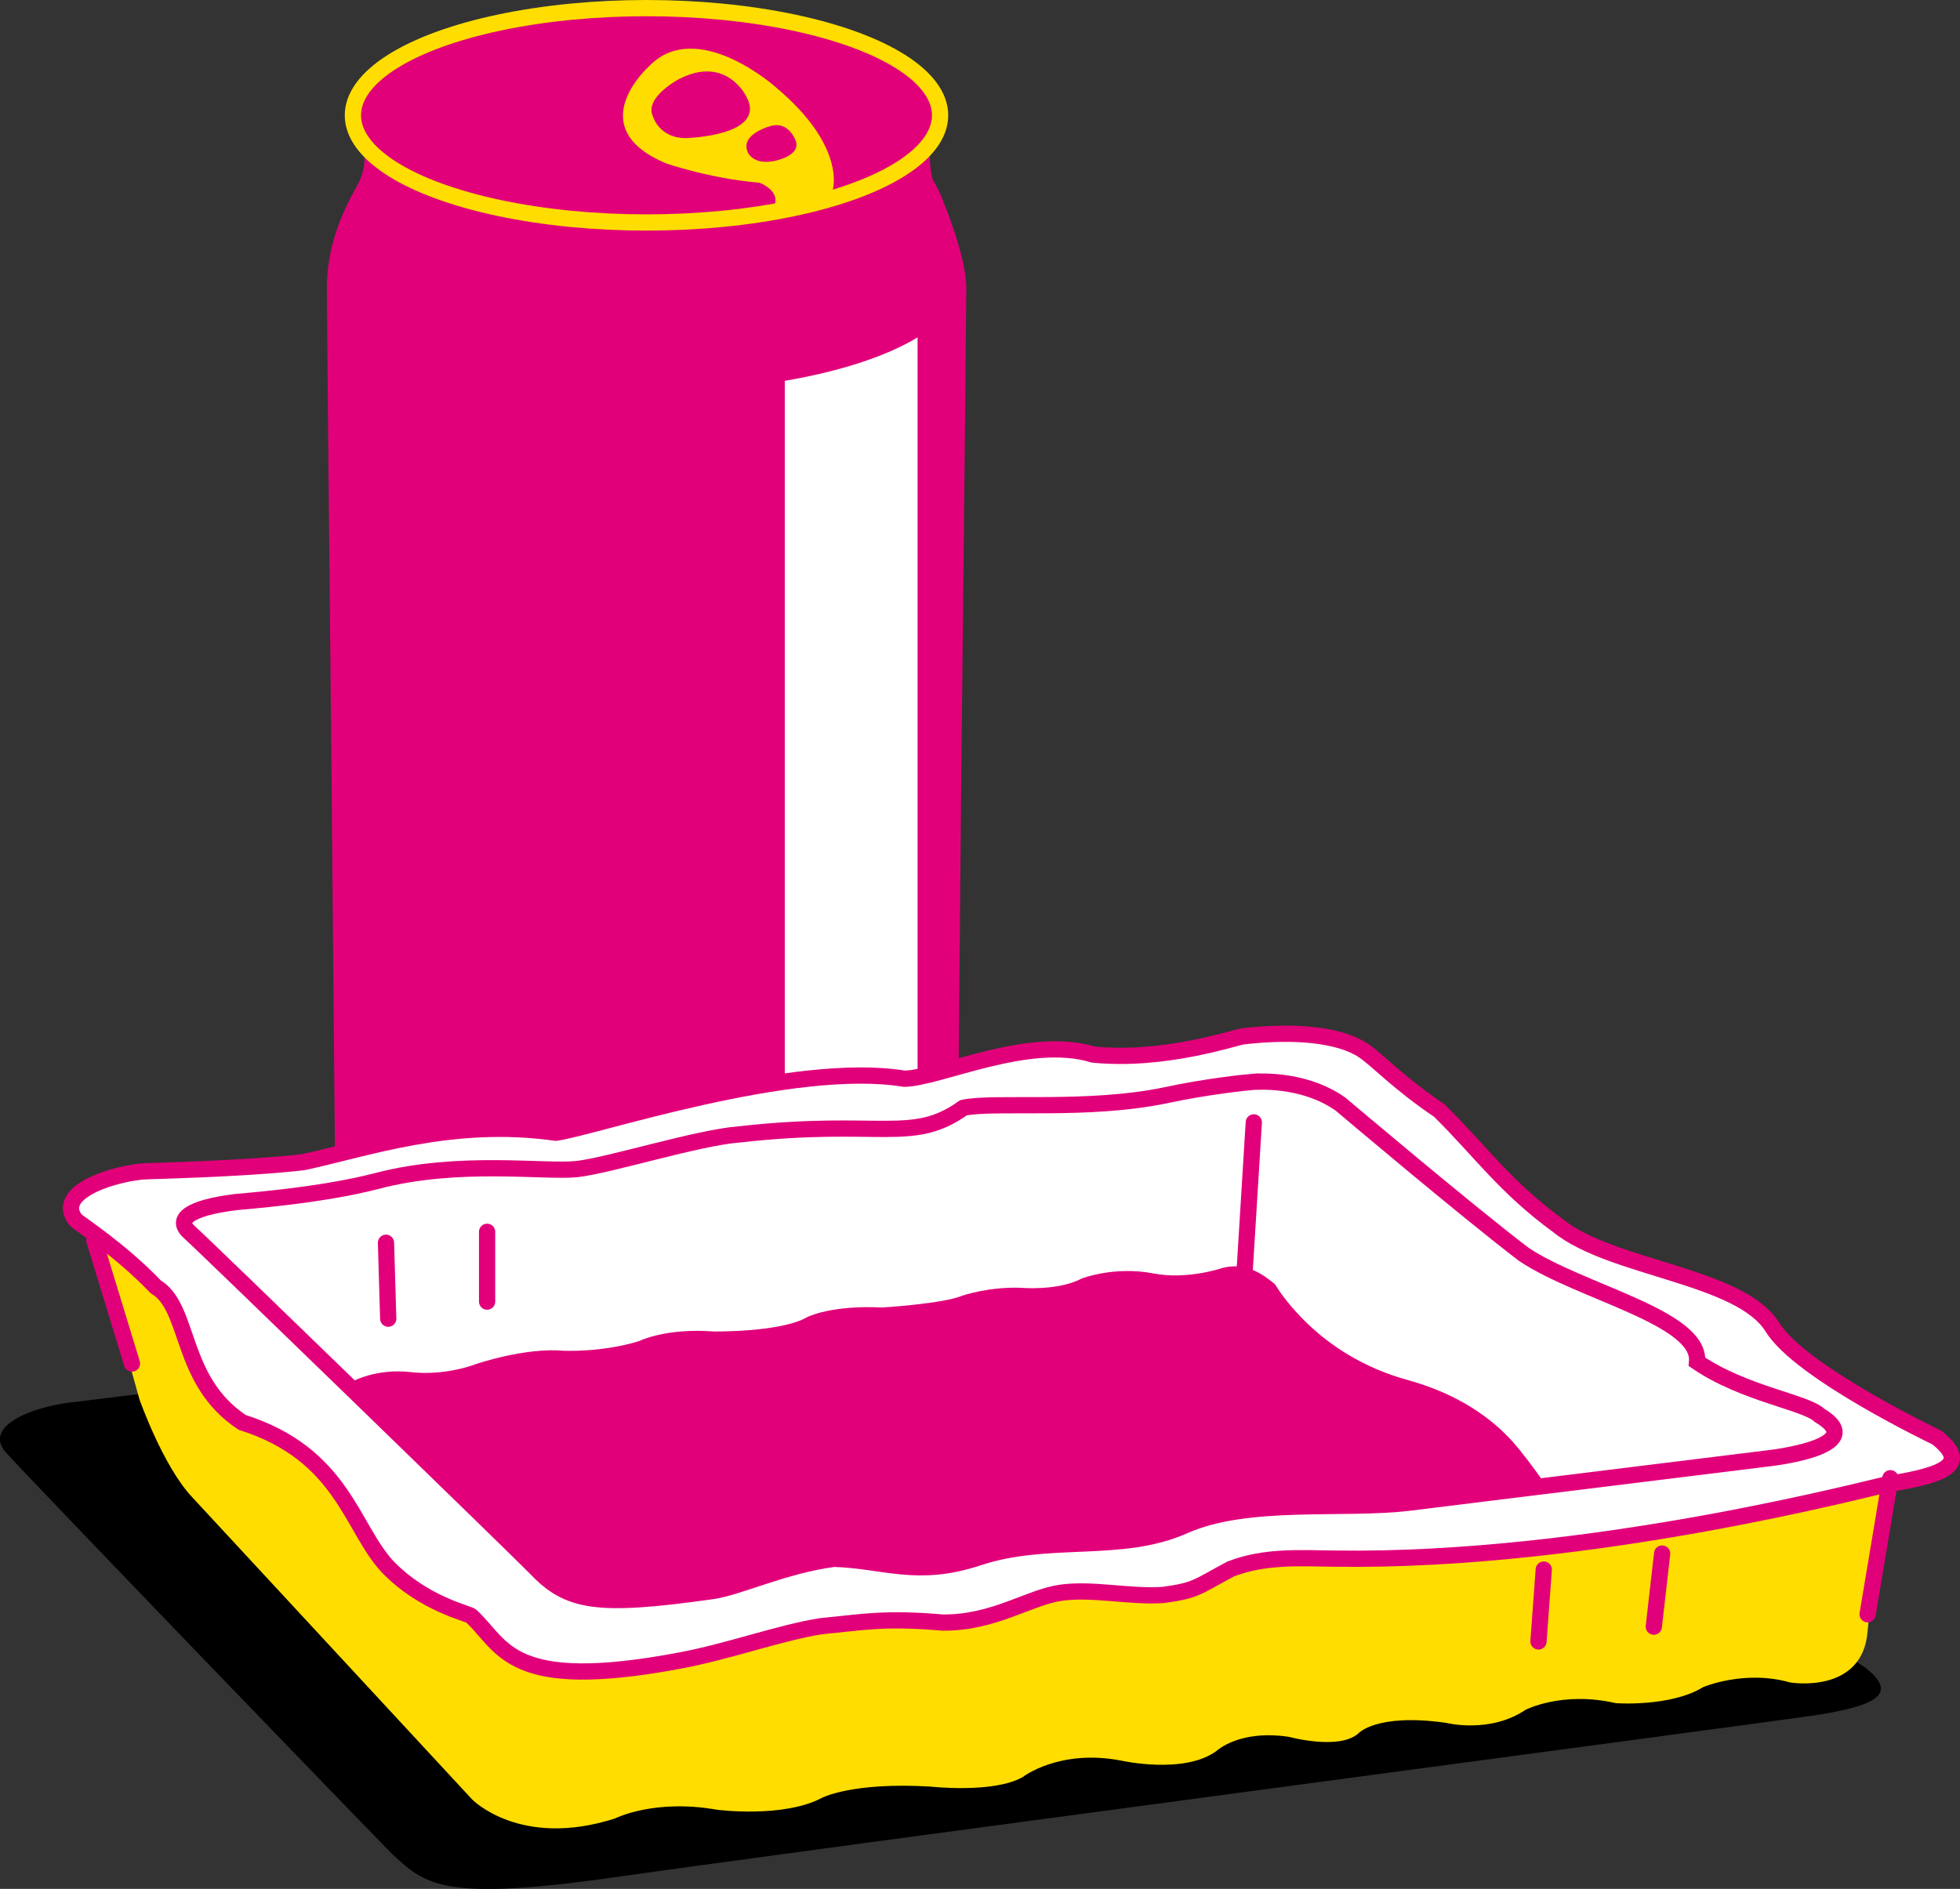<?xml version="1.0" encoding="UTF-8"?>
<svg xmlns="http://www.w3.org/2000/svg" xmlns:xlink="http://www.w3.org/1999/xlink" version="1.1" x="0px" y="0px" viewBox="0 0 965.3 930.5" style="enable-background:new 0 0 965.3 930.5;" xml:space="preserve">
<rect x="0" y="0" width="965.3" height="930.5" fill="#333333" stroke="none"/>
<style type="text/css">
	.st0{fill:#E2007A;}
	.st1{fill:#FFDD00;}
	.st2{fill:none;stroke:#FFDD00;stroke-width:8;stroke-miterlimit:10;}
	.st3{fill:none;stroke:#FFDD00;stroke-width:8;stroke-linecap:round;stroke-miterlimit:10;}
	.st4{fill:#FFFFFF;}
	.st5{fill:#FFFFFF;stroke:#E2007A;stroke-width:8;stroke-miterlimit:10;}
	.st6{fill:none;stroke:#E2007A;stroke-width:8;stroke-linecap:round;stroke-linejoin:round;stroke-miterlimit:10;}
	.st7{fill:none;stroke:#E2007A;stroke-width:8;stroke-linecap:round;stroke-miterlimit:10;}
	.st8{fill:none;stroke:#E2007A;stroke-width:8;stroke-miterlimit:10;}
</style>
<g id="HGs">
</g>
<g id="Weck">
</g>
<g id="Dose">
	<g>
		<path class="st0" d="M475.9,141.8c0-15.8-11.7-43.4-11.7-43.4C453,66.3,399.3,41.9,318.4,41.9c-80.9,0-133.5,33.8-142.2,49    S161,122.7,161,141.8s2.3,241.9,2.3,241.9l2.3,256.2c0,30.1,68,56.7,152.4,56.7c84.4,0,153.1-26.7,153.1-56.7l2.3-255.1    C473.4,384.8,475.9,157.6,475.9,141.8z"></path>
		<path class="st0" d="M174,61.6c0,0,10.9,12.5,2.2,29.4s284.4,1.6,284.4,1.6s-6-15.3,0-27.8C466.6,52.3,174,61.6,174,61.6z"></path>
		<ellipse class="st0" cx="318.4" cy="56.8" rx="144.6" ry="52.8"></ellipse>
	</g>
	<path class="st1" d="M321.5,57.2c-4.2-9.4,13.2-18.4,13.2-18.4c23.2-11.7,32.9,8.8,32.9,8.8C378.1,66.9,338.3,68,338.3,68   C324.6,68.4,321.5,57.2,321.5,57.2 M368.3,75c-4-8.9,10.9-12.8,10.9-12.8c9-3,12.6,6.9,12.6,6.9c3.2,7.9-11,10.3-11,10.3   C370.6,81.2,368.3,75,368.3,75 M319.6,32.7c0,0-33.8,30.1,8.5,47.8c0,0,21.6,7.5,45.9,9.5c0,0,10.8,3.9,7.2,11.7   c0,0,22.2,10.8,28.9-8.1c0,0,7-21.3-28-50.6C382.2,43,343.1,8.2,319.6,32.7"></path>
	<ellipse class="st2" cx="318.4" cy="56.8" rx="144.6" ry="52.8"></ellipse>
	<path class="st3" d="M477.2,617c0,32.1-71.2,58.1-158.9,58.1s-158.9-26-158.9-58.1"></path>
	<g>
		<path class="st4" d="M451.9,166.2v451.4c-15.1,9.2-37.9,16.7-65.4,21.5V187.6C414,182.9,436.8,175.4,451.9,166.2z"></path>
	</g>
</g>
<g id="Tiefzieh">
	<g>
		<g>
			<path d="M918.9,821.7c0,0-248.6-168.4-282.3-190.5c-12-7.9-33.9-9.9-59.2-7c-29.6,3.4-524.9,64.5-542.8,66.7     c-18.6,2.2-42.2,11.4-32.3,23.9c4.2,5.4,185.8,193.8,191.6,199.2c16.1,15,25.8,22.7,110.7,10.5c77.9-11.2,572-76.8,591.2-79.8     C925.2,839.9,934.4,834,918.9,821.7z"></path>
			<path class="st1" d="M931,732.7c0,0-9.8,53-11.2,70.9c-2.5,31.3-38.2,25.2-38.2,25.2c-22.4-6.4-42.8,2.3-42.8,2.3     c-16.1,9.9-43,7.9-43,7.9c-26.5-6.1-44.5,3.3-44.5,3.3c-17.7,11.9-39.1,6.4-39.1,6.4c-34.6-4.9-43.3,5.3-43.3,5.3     c-9.6,8.3-34.1,1.6-34.1,1.6c-24.5-3.7-35.6,6.9-35.6,6.9c-16,11.8-47,4.8-47,4.8c-30.6-5.9-48.5,8.1-48.5,8.1     c-14.4,8.2-45.4,4.7-45.4,4.7c-38.6-2.3-53.4,5.5-53.4,5.5c-19.2,10.2-51.8,5.9-51.8,5.9c-31-5.5-50.2,4.3-50.2,4.3     c-46.8,15-70.4-9.4-70.4-9.4L94.7,737.6c-14.4-15.2-26-48.2-26-48.2l-21.5-77"></path>
			<path class="st5" d="M953.8,708.1c0,0-67.1-32-80.8-54.2c-15.8-25.7-79-28.7-105.5-50c-26.4-19.3-38-36.4-58.6-56.8     c-20.2-13.6-30.7-25.1-37.4-29.6c-12-7.9-33.9-9.9-59.2-7c-4.2,0.5-38.5,12.5-73.9,9c-31.9-9.8-75.7,11.6-93,11.9     c-55.3-9.1-153.5,24.2-171.6,26.6c-51.7-7.3-94.1,8.1-124.5,14.5c-30.5,3.5-77.2,4.3-79.7,4.6c-18.6,2.2-42.2,11.4-32.3,23.9     c1.1,1.3,21.7,14.4,39.4,32.9c17.3,10.3,11.4,46.2,42.6,66.8c49.5,15.7,53.6,51.7,71.6,71.1c17.9,18.5,39.7,22.9,41.2,24.3     c16.1,15,18.5,37.8,102.8,21.9c24.1-4.5,48.4-13.5,69.3-16.9c21-2,31-4.3,60.1-1.8c25.3,0.2,42.5-12.5,58.2-14.7     c15.7-2.2,33.7,2.2,50.3,1.1c16.5-2.2,16.6-3.9,33.3-12.8c16.8-6.5,34-5.3,51.1-5.1c127.4,1.9,266.4-35.7,273.5-36.9     C960.1,726.3,969.4,720.4,953.8,708.1z"></path>
			<g>
				<line class="st6" x1="239.9" y1="606.8" x2="239.9" y2="641.2"></line>
				<line class="st6" x1="190.1" y1="612.2" x2="191.2" y2="649.6"></line>
				<line class="st6" x1="818.6" y1="765.3" x2="814.5" y2="801.3"></line>
				<line class="st6" x1="760.3" y1="773.2" x2="757.7" y2="808.6"></line>
				<line class="st7" x1="617.5" y1="552.9" x2="613" y2="625.8"></line>
				<line class="st7" x1="46.5" y1="611.1" x2="65" y2="671.7"></line>
				<line class="st7" x1="931" y1="728.2" x2="919.8" y2="795.2"></line>
				<path class="st8" d="M660.2,543.9c0,0,62.5,52.9,90.4,74.1c27.8,18.6,87.2,31,85.2,52.9c23.4,15.9,53.5,19.8,60.3,26.3      c26.3,15.8-26,21.3-26,21.3s-78.7,9.7-175.8,21.7c-32.4,4-79.9-2.5-111.1,11.4c-31.1,13.9-66.9,4.2-101.5,15.7      c-30.1,10-46.3,1.3-71,0.6c-24.5,3.2-47,14.1-60,15.9c-57.4,8.1-70.9,5.5-87.2-11.7c-5.5-5.8-162.7-158.5-170-164.9      c-7.4-6.4-0.6-12.1,22.3-15c3.3-0.4,41.8-3.1,70.1-10.5c40-10.5,82.5-4.1,98.2-5.8s59.8-15.6,80.2-17.1      c69.4-7.8,84.9,5,110.2-13.1c15.7-3.3,61.1,2,100.3-6.3c18.5-4,38.5-6.2,42.6-6.5C617.5,533.1,641.2,530.5,660.2,543.9z"></path>
			</g>
		</g>
	</g>
	<path class="st0" d="M745,710.2c-9.8-10.9-25.9-23.2-51.4-30.3c-22.9-6.2-39.4-17.9-50-28.2c-10.7-10.3-15.6-19-15.6-19   c-5.9-4.9-14.3-11.1-25.9-8.1c0,0-17.3,6-34.1,2.7c-19.3-3.7-35.2,2.5-35.2,2.5c-11.8,6.2-29.7,4.6-29.7,4.6   c-15.9-0.7-29.3,3.9-29.3,3.9c-9,3.9-39.3,5.8-39.3,5.8c-25.2-1.3-36.9,4.7-36.9,4.7c-13,7.6-46.1,7.1-46.1,7.1   c-23.9-1.8-36.9,4.8-36.9,4.8c-18.3,5.6-36.9,4.7-36.9,4.7c-19.2-1.7-43.1,6.5-43.1,6.5c-17.1,6.3-32.3,4-32.3,4   c-16.8-1.8-28.1,4.1-31.1,5.9c43.3,42.1,89.1,86.9,92.1,90c16.2,17.3,29.7,19.8,87.1,11.6c13-1.9,35.5-12.9,60-16.1   c24.7,0.7,41,9.3,71-0.8c34.7-11.7,70.4-2.1,101.6-16c31.2-14,78.8-7.6,111.2-11.7c23.5-3,45.9-5.8,66.3-8.4   C755.7,723.6,749.8,715.6,745,710.2z"></path>
</g>
<g id="Wein">
</g>
<g id="Eierkarton">
</g>
<g id="Buch">
</g>
<g id="Waschmittel">
</g>
<g id="Plastiktüte">
</g>
</svg>
